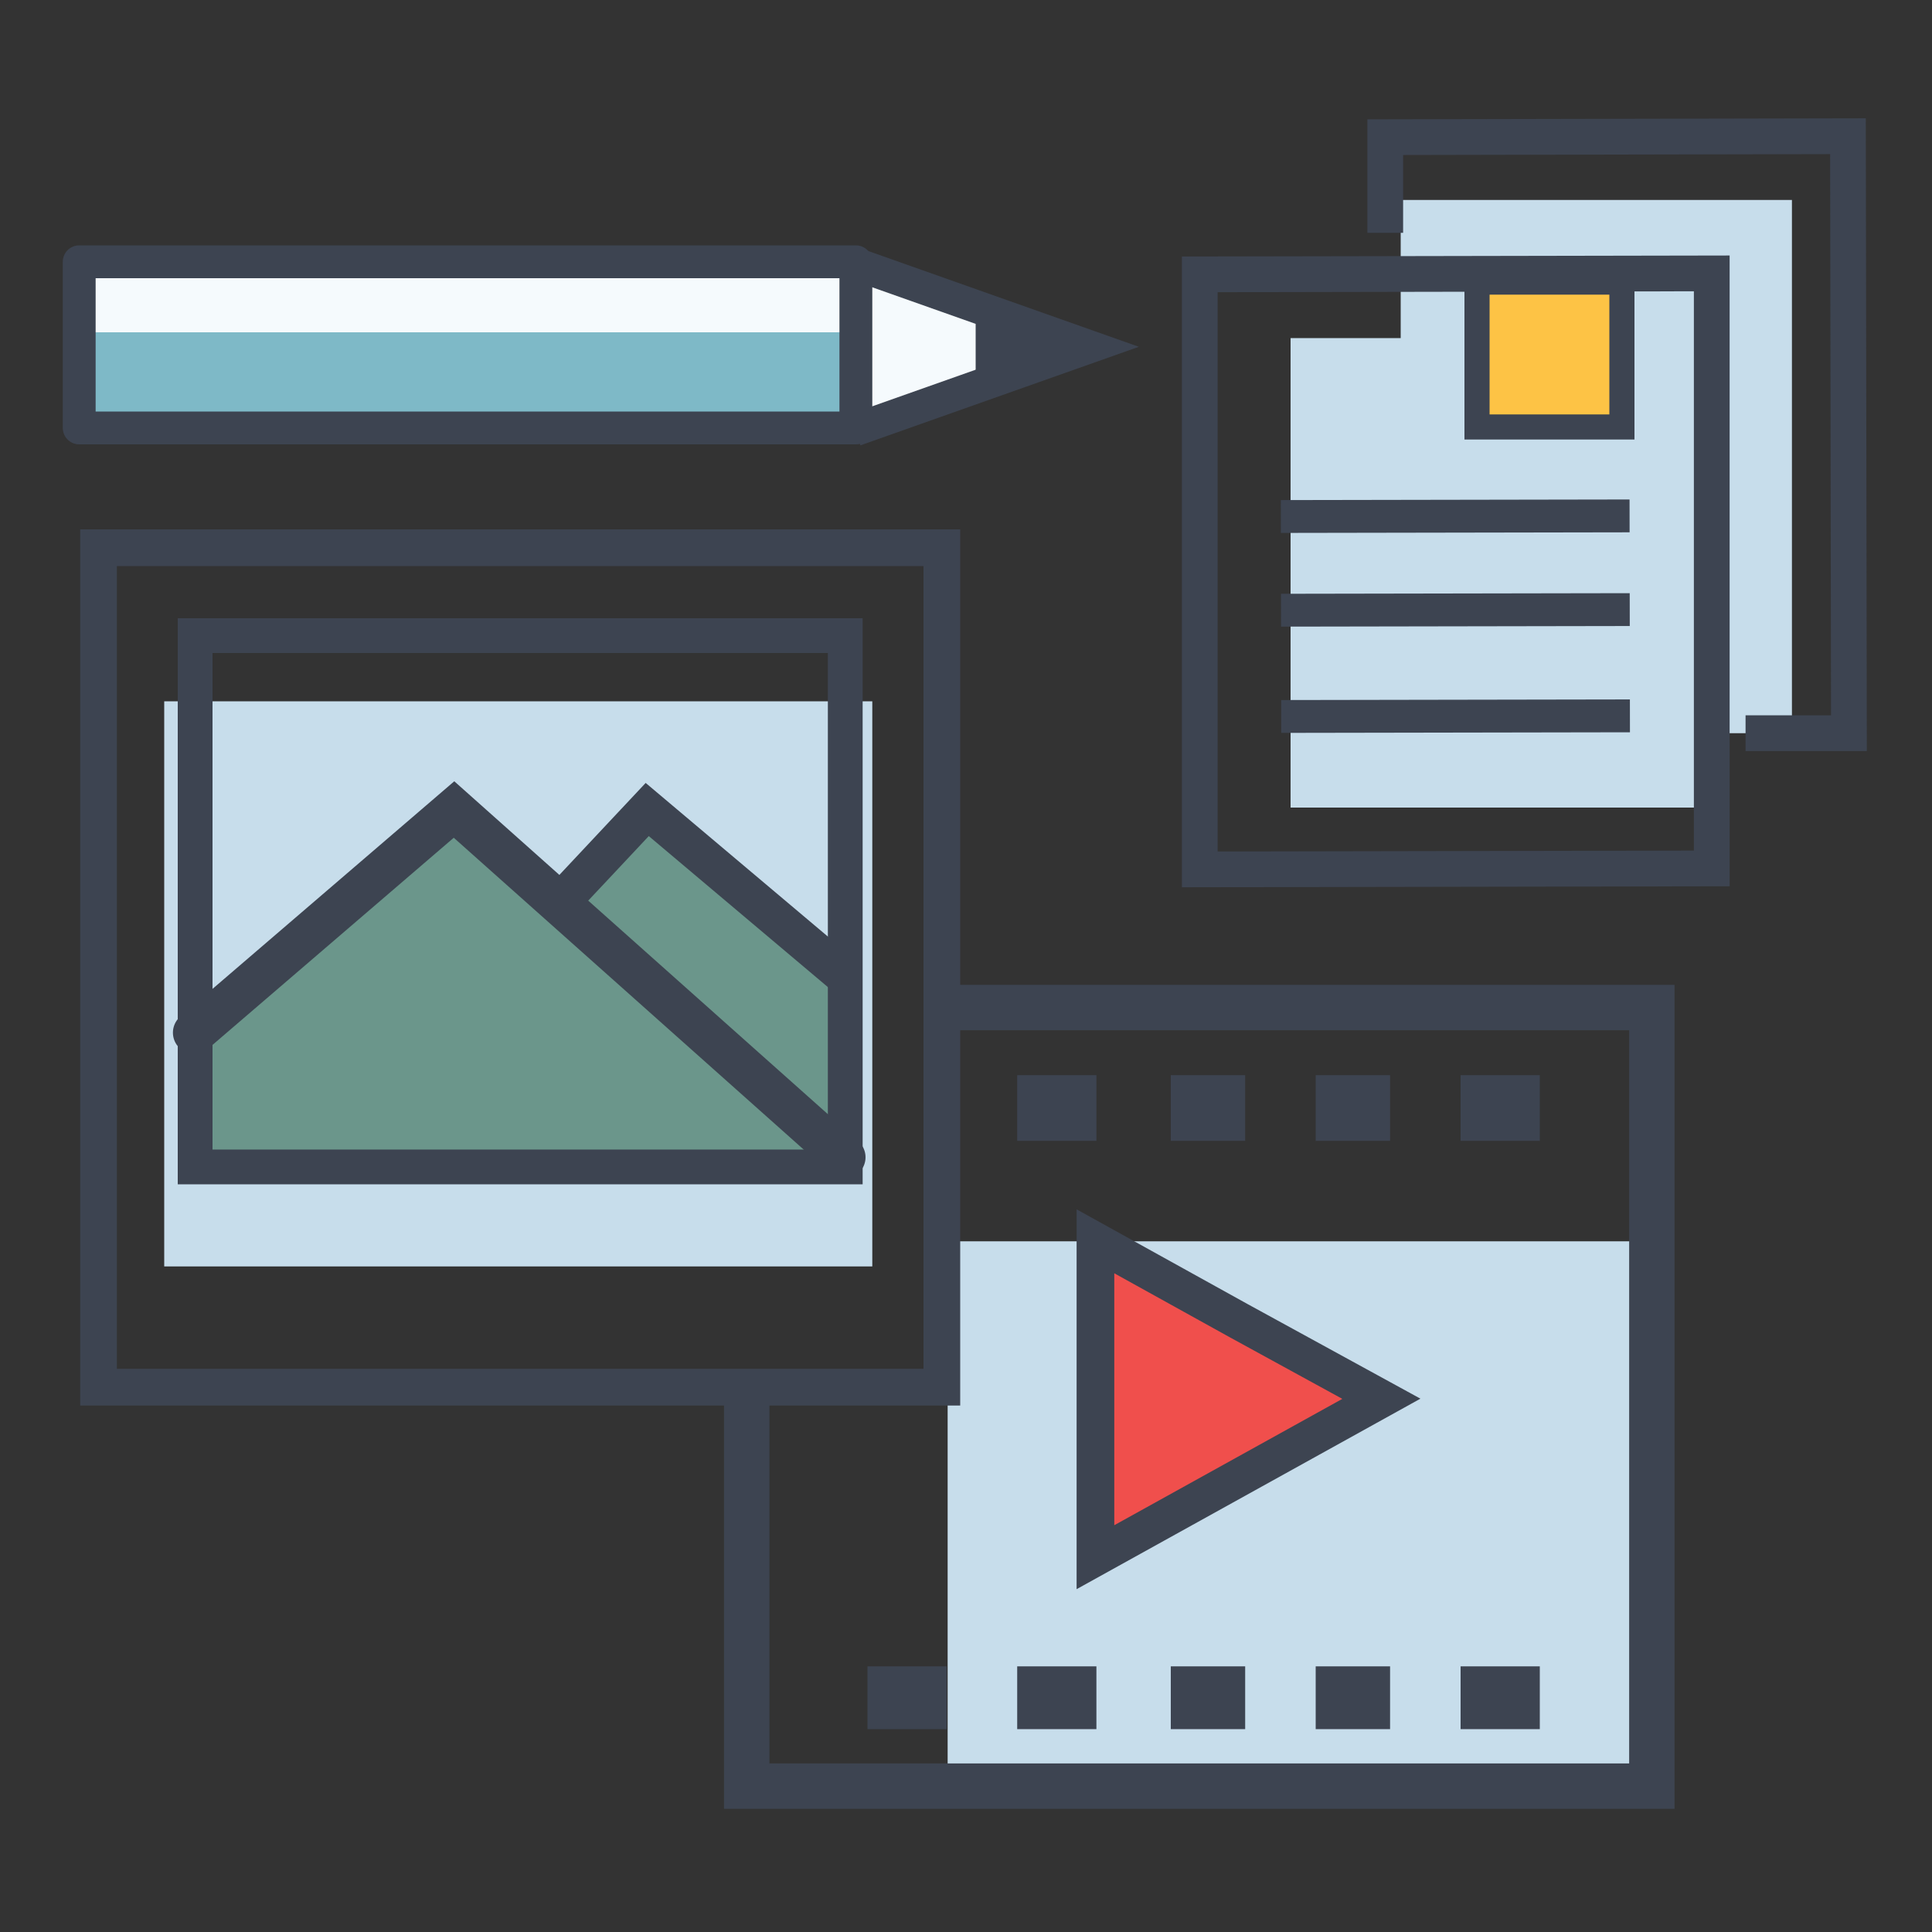<?xml version="1.0" encoding="UTF-8"?>
<svg xmlns="http://www.w3.org/2000/svg" version="1.1" viewBox="0 0 200 200">
  <rect x="0" y="0" width="200" height="200" fill="#333333" stroke="none"/>
  <!-- Generator: Adobe Illustrator 29.1.0, SVG Export Plug-In . SVG Version: 2.1.0 Build 142)  -->
  <defs>
    <style>
      .st0 {
        fill: #7eb9c7;
      }

      .st1 {
        fill: #6b968b;
      }

      .st2 {
        stroke-linecap: round;
        stroke-width: 4.4px;
      }

      .st2, .st3, .st4, .st5, .st6, .st7, .st8, .st9, .st10, .st11 {
        stroke-miterlimit: 10;
      }

      .st2, .st4, .st5, .st6, .st7, .st8, .st9, .st10, .st11 {
        stroke: #3d4451;
      }

      .st2, .st12, .st5, .st6, .st7, .st8, .st9, .st10 {
        fill: none;
      }

      .st13, .st4 {
        fill: #fdc345;
      }

      .st3, .st12 {
        stroke: #3d4451;
        stroke-width: 3.4px;
      }

      .st3, .st14 {
        fill: #f5fafd;
      }

      .st4 {
        stroke-width: 2.6px;
      }

      .st15 {
        fill: #3d4451;
      }

      .st16 {
        fill: #3d4451;
      }

      .st17 {
        fill: #fff;
      }

      .st12 {
        stroke-linejoin: round;
      }

      .st18 {
        fill: #4f5863;
      }

      .st5 {
        stroke-width: 4px;
      }

      .st6 {
        stroke-width: 3.6px;
      }

      .st7 {
        stroke-width: 3.7px;
      }

      .st8 {
        stroke-width: 4.7px;
      }

      .st9 {
        stroke-width: 3.8px;
      }

      .st10 {
        stroke-width: 3.7px;
      }

      .st19 {
        fill: #c7ddeb;
      }

      .st11 {
        stroke-width: 3.9px;
      }

      .st11, .st20 {
        fill: #f04f4c;
      }

      .st21 {
        display: none;
      }
    </style>
  </defs>
  <g id="Layer_1" class="st21">
    <g>
      <g>
        <rect class="st20" x="16.9" y="17.7" width="68.7" height="70.8"/>
        <path class="st16" d="M88.2,91.9H9c-1.3,0-2.4-1.1-2.4-2.4V10.2c0-1.3,1.1-2.4,2.4-2.4h79.2c1.3,0,2.4,1.1,2.4,2.4v79.2c0,1.3-1.1,2.4-2.4,2.4ZM11.4,87.1h74.4V12.7H11.4v74.4Z"/>
        <polygon class="st17" points="40 37.6 40 65.2 62.1 51.4 40 37.6"/>
      </g>
      <g>
        <rect class="st19" x="118.7" y="20.5" width="68.8" height="63"/>
        <g>
          <polygon class="st0" points="111.3 89.5 139.3 55.4 154.4 70.5 190.8 28.8 190.9 89.4 111.3 89.5"/>
          <path class="st16" d="M108.5,90.8l30.8-37.5,15.1,15.2,37.8-43.3v65.5c0,0-83.7,0-83.7,0ZM139.4,57.4l-25.2,30.7h75.3c0,0,0-55.7,0-55.7l-35,40.1-15-15.1Z"/>
        </g>
        <path class="st16" d="M111.2,91.9c-.6,0-1.2-.3-1.7-.7-.5-.5-.7-1.1-.7-1.7V10.3c0-.6.2-1.2.6-1.7.4-.5,1.1-.7,1.7-.7h79.2c0,0,0,0,0,0,1.3,0,2.4,1.1,2.4,2.4v79.2c0,1.3-1,2.4-2.3,2.4h-79.2c0,0,0,0,0,0ZM113.5,12.7v74.4c0,0,74.5,0,74.5,0V12.6c0,0-74.5,0-74.5,0Z"/>
        <g>
          <circle class="st13" cx="150.5" cy="33.6" r="9.3" transform="translate(20.3 116.2) rotate(-45)"/>
          <path class="st16" d="M150.5,44.2c-2.8,0-5.5-1.1-7.5-3.1-2-2-3.1-4.7-3.1-7.5s1.1-5.5,3.1-7.5c2-2,4.7-3.1,7.5-3.1h0c2.8,0,5.5,1.1,7.5,3.1,2,2,3.1,4.7,3.1,7.5h0c0,2.8-1.1,5.5-3.1,7.5-2,2-4.7,3.1-7.5,3.1h0ZM150.5,25.6h0c-2.1,0-4.1.8-5.6,2.3-1.5,1.5-2.3,3.5-2.3,5.6,0,2.1.8,4.1,2.3,5.6,1.5,1.5,3.5,2.3,5.6,2.3h0c2.1,0,4.1-.8,5.6-2.3,1.5-1.5,2.3-3.5,2.3-5.6h0c0-2.1-.8-4.1-2.3-5.6-1.5-1.5-3.5-2.3-5.6-2.3Z"/>
        </g>
      </g>
      <g>
        <rect class="st13" x="15.8" y="120.3" width="74.6" height="70" transform="translate(.5 -.2) rotate(.2)"/>
        <path class="st16" d="M88,193h0l-79.2-.3c-1.3,0-2.4-1.1-2.4-2.4l.3-79.2c0-1.3,1.1-2.4,2.4-2.4h0l79.2.3c1.3,0,2.4,1.1,2.4,2.4l-.3,79.2c0,.6-.3,1.2-.7,1.7-.5.4-1.1.7-1.7.7ZM11.2,188l74.4.3.3-74.4-74.4-.3-.3,74.4Z"/>
        <g>
          <polygon class="st17" points="74.6 142.2 74.5 163.5 62 152.8 74.6 142.2"/>
          <rect class="st17" x="33.1" y="140.7" width="27.4" height="24" transform="translate(.5 -.1) rotate(.2)"/>
        </g>
      </g>
      <g>
        <rect class="st18" x="119.8" y="120.2" width="61.9" height="61.9" transform="translate(-1 301.4) rotate(-89.8)"/>
        <path class="st16" d="M190.2,192.6h0l-79.2-.3c-.5,0-1-.2-1.4-.6-.4-.4-.6-.9-.6-1.4l.3-79.2c0-1.1.9-1.9,1.9-1.9l79.2.3c1.1,0,1.9.9,1.9,1.9l-.3,79.2c0,.5-.2,1-.6,1.4-.4.4-.8.6-1.4.6ZM112.9,188.4l75.4.3.3-75.4-75.4-.3-.3,75.4Z"/>
        <path class="st14" d="M168.1,133.7v9.4h-.7c-.2-1.3-.4-2.3-.8-3.2-.4-.9-.8-1.6-1.4-2.1-.6-.5-1.3-.9-2.2-1.2-.9-.2-1.8-.4-3-.4h-5.7v30.7c0,2.5.3,4,.8,4.6.7.8,1.9,1.2,3.5,1.2h1.4v1.1h-17.1v-1.1h1.4c1.7,0,2.9-.5,3.6-1.5.4-.6.7-2.1.7-4.3v-30.7h-4.8c-1.2,0-2.3,0-3.2.3-.9.2-1.7.5-2.3,1-.6.5-1.1,1.2-1.5,2.1-.4.9-.7,2.1-.9,3.5h-1.1v-9.4h33.3Z"/>
      </g>
    </g>
  </g>
  <g id="Layer_2">
    <g>
      <path class="st19" d="M17,72.6v58.5h73.3v-58.5H17Z"/>
      <polygon class="st1" points="87.4 118.2 87.4 101 67 83.8 57.9 93.5 87.4 118.2"/>
      <polyline class="st1" points="86.9 119.8 46.6 83.8 19.7 106.9 19.7 120"/>
      <path class="st19" d="M98.1,128.5v55.6h73.2v-55.6h-73.2Z"/>
      <rect class="st9" x="10.2" y="56.7" width="87.3" height="86.9"/>
      <polyline class="st8" points="98.4 104.3 171 104.3 171 184.9 77.3 184.9 77.3 142.6"/>
      <rect class="st6" x="20.2" y="65.8" width="67.3" height="55"/>
      <polyline class="st2" points="20.1 106.9 47 83.8 87.4 119.8"/>
      <polyline class="st5" points="57.9 93.5 67 83.8 87.4 101"/>
      <polygon class="st11" points="113.4 144.8 113.4 128.5 128.2 136.7 143 144.8 128.2 153 113.4 161.2 113.4 144.8"/>
      <rect class="st16" x="105.3" y="111.3" width="8.2" height="6.8"/>
      <rect class="st16" x="121.2" y="111.3" width="7.7" height="6.8"/>
      <rect class="st16" x="136.2" y="111.3" width="7.7" height="6.8"/>
      <rect class="st16" x="151.2" y="111.3" width="8.2" height="6.8"/>
      <rect class="st16" x="89.8" y="172.5" width="8.2" height="6.5"/>
      <rect class="st16" x="105.3" y="172.5" width="8.2" height="6.5"/>
      <rect class="st16" x="121.2" y="172.5" width="7.7" height="6.5"/>
      <rect class="st16" x="136.2" y="172.5" width="7.7" height="6.5"/>
      <rect class="st16" x="151.2" y="172.5" width="8.2" height="6.5"/>
      <g>
        <path class="st19" d="M133.6,35v48.6h42.3v-48.6h-42.3Z"/>
        <path class="st19" d="M145,20.7v55.2h40.5V20.7h-40.5Z"/>
        <g>
          <g>
            <polyline class="st7" points="180.7 75.9 191.4 75.9 191.3 14.1 143.4 14.2 143.4 24.1"/>
            <path class="st10" d="M124.2,28.4v61.6c.1,0,53-.1,53-.1V28.3c-.1,0-53,.1-53,.1Z"/>
          </g>
          <rect class="st16" x="132.6" y="51.7" width="36.1" height="3.4" transform="translate(-.1 .3) rotate(-.1)"/>
          <rect class="st16" x="132.6" y="61.4" width="36.1" height="3.4" transform="translate(-.1 .3) rotate(-.1)"/>
          <rect class="st16" x="132.7" y="72.4" width="36.1" height="3.4" transform="translate(-.2 .3) rotate(-.1)"/>
        </g>
        <rect class="st4" x="152.9" y="29.1" width="15" height="15" transform="translate(320.8 73.3) rotate(180)"/>
      </g>
      <g>
        <polyline class="st3" points="88.5 27.3 112.8 35.9 88.5 44.5"/>
        <rect class="st14" x="8.2" y="27.1" width="80.4" height="17.2"/>
        <path class="st15" d="M101,31.4v8.9l11.8-3.1c1.6-.4,1.6-2.6,0-3l-11.7-2.8Z"/>
        <rect class="st0" x="8.2" y="34.4" width="80.5" height="11"/>
        <rect class="st12" x="8.2" y="27.1" width="80.4" height="17.2"/>
      </g>
    </g>
  </g>
</svg>
